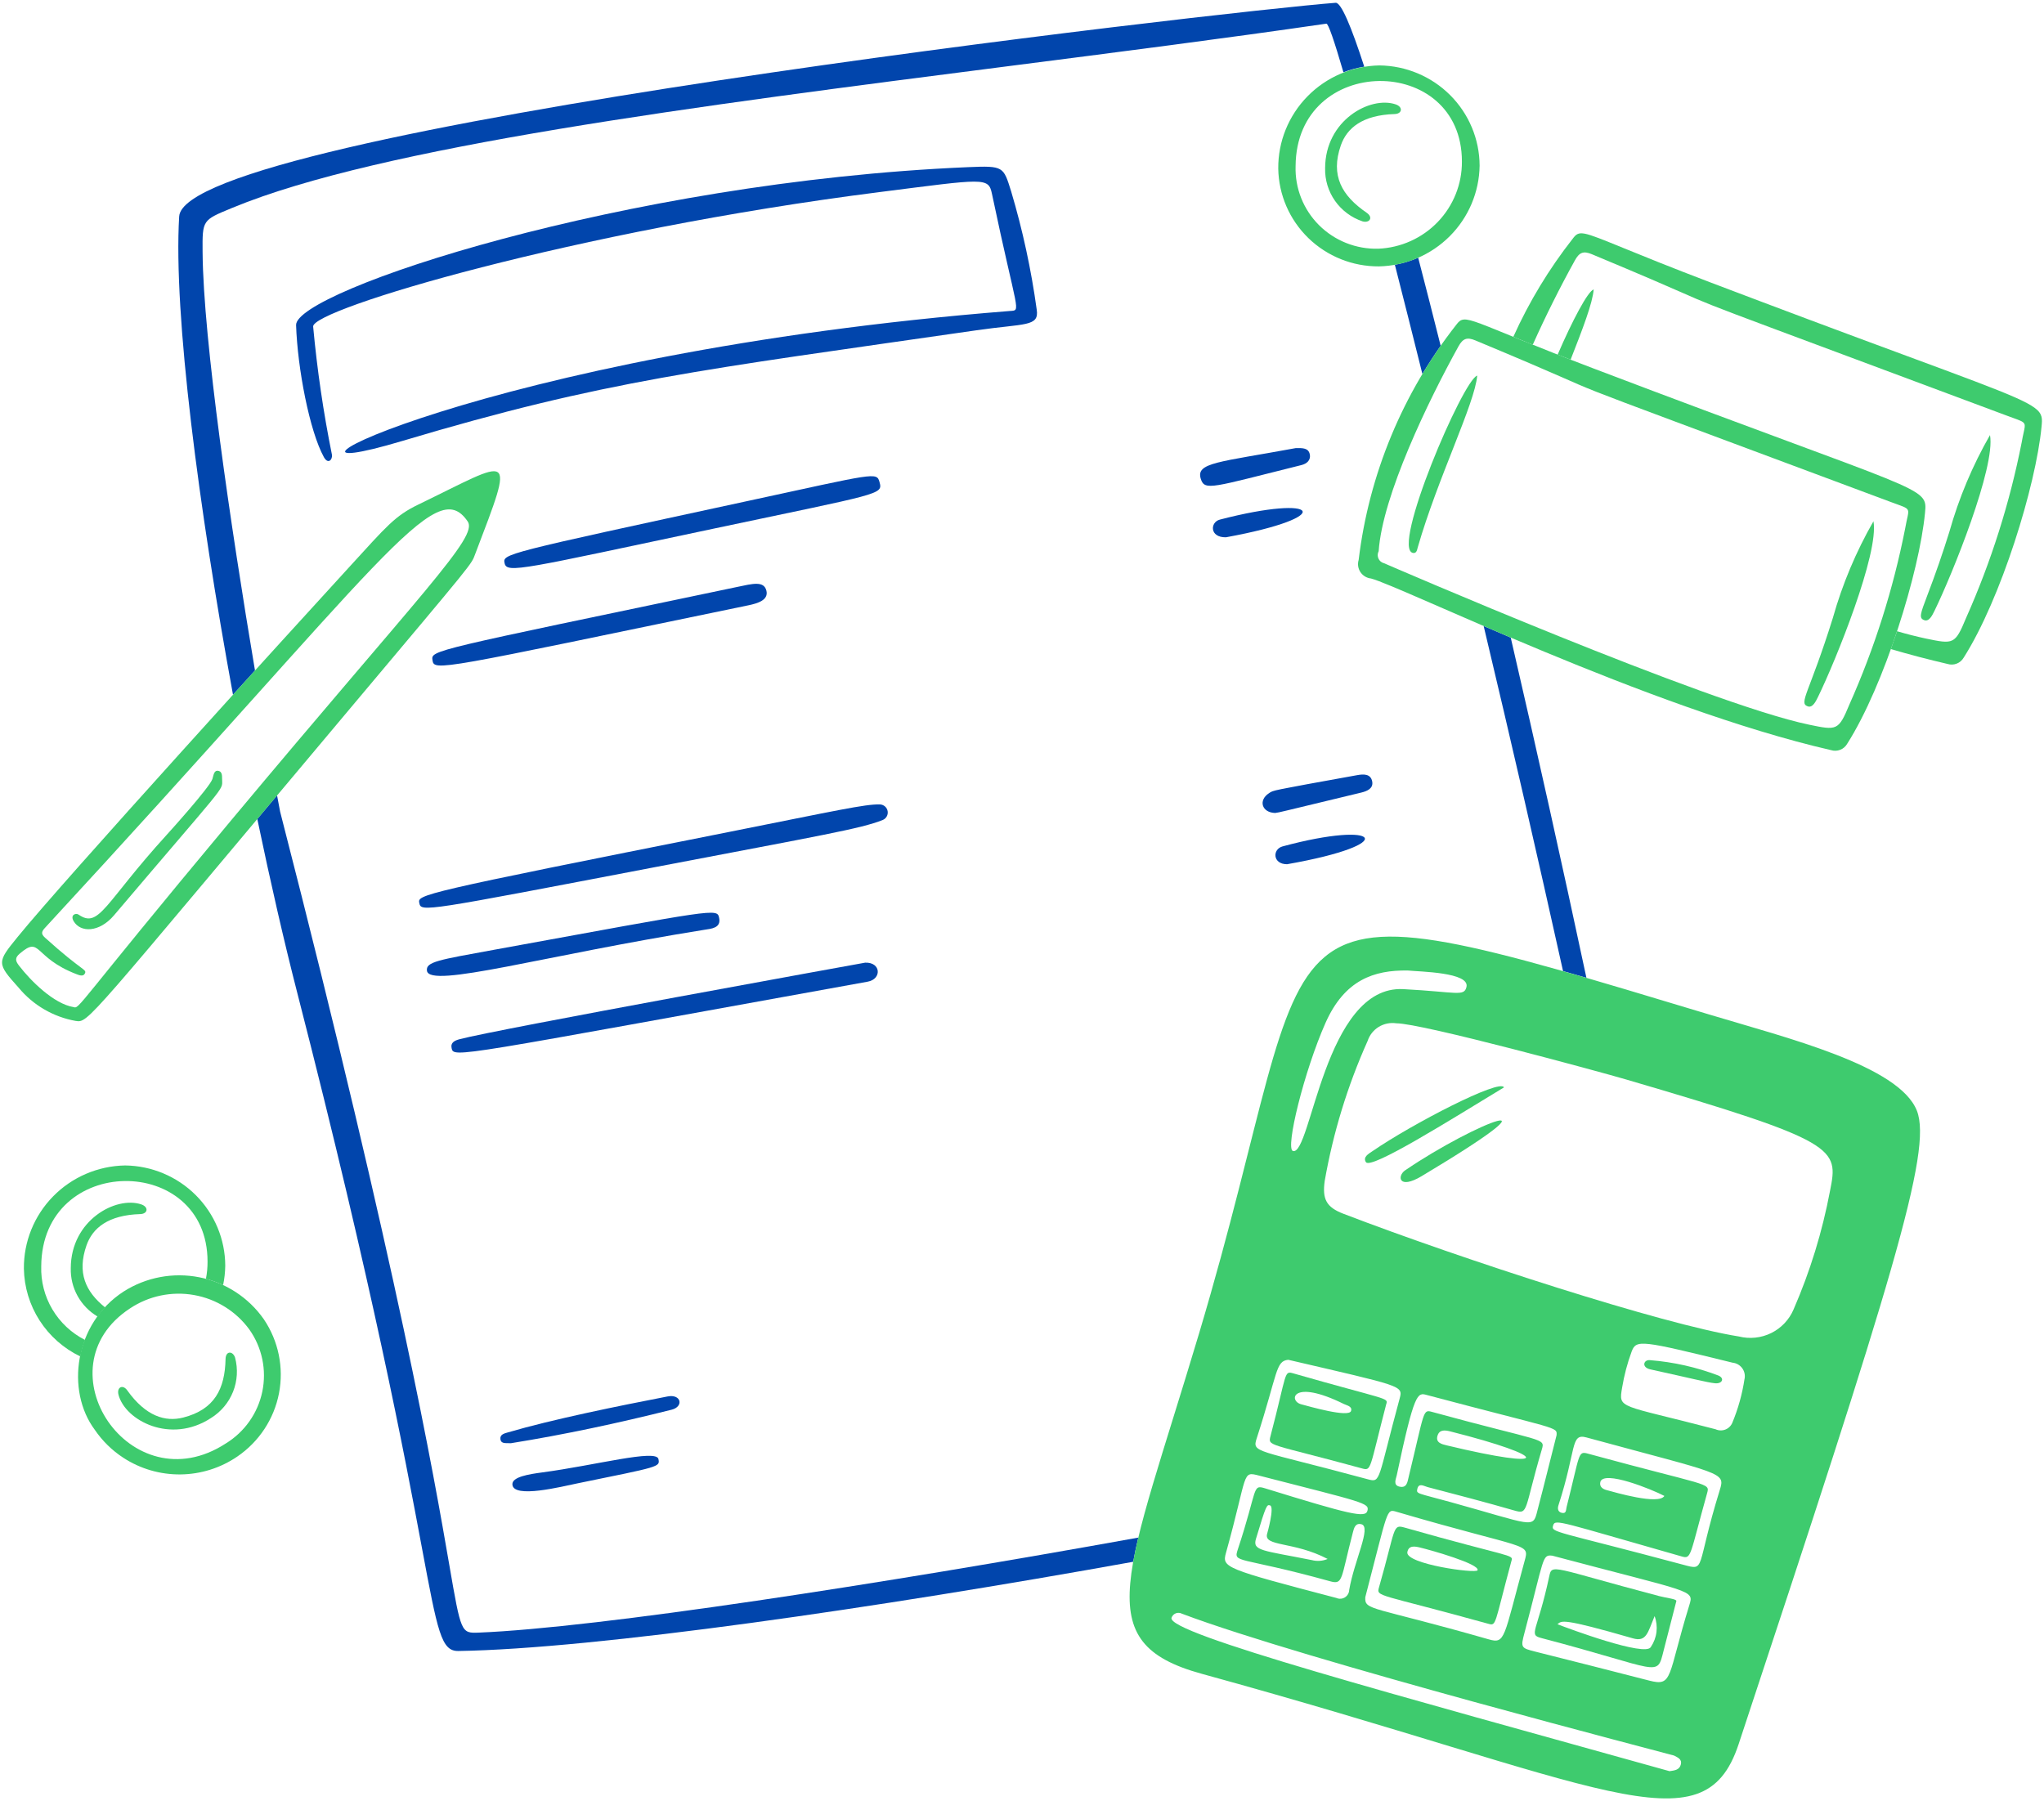 <?xml version="1.0" encoding="UTF-8"?>
<svg xmlns="http://www.w3.org/2000/svg" width="396" height="349" viewBox="0 0 396 349" fill="none">
  <path d="M187.574 32.386C194.471 32.093 194.384 32.262 195.894 37.069C198.129 44.574 199.786 52.237 200.851 59.991C201.364 63.353 198.527 62.642 189.203 63.991C135.524 71.739 117.465 73.626 77.893 85.452C42.999 95.881 93.198 68.381 195.609 60.259C197.945 60.074 197.127 61.129 192.177 37.544C191.497 34.296 190.769 34.633 170.431 37.214C111.415 44.704 60.382 59.929 60.669 63.274C61.436 71.611 62.651 79.9 64.309 88.108C64.446 89.079 63.556 90.045 62.741 88.556C59.98 83.542 57.634 71.369 57.364 62.991C57.152 56.433 120.81 35.223 187.574 32.386Z" fill="#0145AC"></path>
  <path d="M170.469 155.861C170.83 155.874 171.175 156.01 171.448 156.244C171.72 156.479 171.904 156.8 171.967 157.153C172.031 157.505 171.971 157.869 171.798 158.183C171.624 158.497 171.348 158.743 171.014 158.88C166.7 160.586 159.545 161.771 127.218 167.952C82.067 176.585 81.593 176.753 81.235 174.973C80.909 173.341 80.861 173.197 141.17 161.209C162.154 157.03 167.555 155.793 170.469 155.861Z" fill="#0145AC"></path>
  <path d="M87.494 203.077C87.259 201.987 88.118 201.601 89.017 201.359C96.149 199.439 167.57 186.527 167.614 186.522C170.717 186.409 170.846 189.713 168.113 190.204C87.761 204.715 87.919 205.045 87.492 203.077H87.494Z" fill="#0145AC"></path>
  <path d="M97.765 109.143C97.374 107.305 97.299 107.352 144.835 97.075C169.673 91.706 169.841 91.4 170.399 93.42C171.073 95.861 170.711 95.563 138.263 102.427C101.328 110.241 98.194 111.164 97.765 109.143Z" fill="#0145AC"></path>
  <path d="M83.79 127.916C83.501 125.956 83.374 126.177 142.779 113.731C145.836 113.089 148.02 112.492 148.488 114.477C148.904 116.263 146.824 116.899 145.031 117.273C84.761 129.762 84.112 130.113 83.79 127.916Z" fill="#0145AC"></path>
  <path d="M82.715 188.088C82.475 186.351 84.948 185.992 95.698 184.03C139.072 176.121 138.922 175.945 139.324 177.856C139.74 179.834 137.766 179.945 136.483 180.15C105.441 185.108 83.199 191.606 82.715 188.088Z" fill="#0145AC"></path>
  <path d="M98.959 279.635C98.052 279.556 97.087 279.841 96.95 278.844C96.825 277.917 97.743 277.729 98.437 277.526C107.048 274.997 119.967 272.382 129.325 270.573C132.008 270.055 132.491 272.544 130.13 273.136C119.766 275.74 109.318 277.974 98.959 279.635Z" fill="#0145AC"></path>
  <path d="M99.269 287.593C99.223 286.148 102.466 285.636 105.045 285.291C115.391 283.912 127.168 280.725 127.563 282.697C127.873 284.246 127.871 284.143 111.899 287.406C108.897 288.017 99.356 290.441 99.269 287.593Z" fill="#0145AC"></path>
  <path d="M247.045 157.518C244.468 157.447 243.717 155.064 245.872 153.673C246.758 153.103 245.953 153.26 262.896 150.197C264.13 149.974 265.546 149.885 265.844 151.401C266.108 152.75 264.91 153.28 263.724 153.567C247.063 157.567 248.226 157.338 247.045 157.518Z" fill="#0145AC"></path>
  <path d="M251.02 86.826C252.453 86.787 253.48 86.826 253.742 87.975C254.015 89.178 253.143 89.86 252.139 90.11C234.762 94.436 233.389 95.179 232.637 92.772C231.646 89.612 236.093 89.577 251.02 86.826Z" fill="#0145AC"></path>
  <path d="M237.521 104.101C234.315 104.172 234.422 101.173 236.327 100.678C255.81 95.616 259.134 100.159 237.521 104.101Z" fill="#0145AC"></path>
  <path d="M249.356 167.449C246.532 167.449 246.488 164.536 248.483 163.995C267.446 158.863 271.621 163.534 249.356 167.449Z" fill="#0145AC"></path>
  <path fill-rule="evenodd" clip-rule="evenodd" d="M258.77 0.542C238.253 2.091 35.713 25.223 34.712 41.943C33.575 60.97 38.519 98.524 45.141 134.612C46.561 133.046 47.981 131.481 49.401 129.916C44.688 101.915 39.371 65.844 39.251 48.853L39.249 48.758C39.228 45.685 39.218 44.161 39.923 43.114C40.615 42.082 42.003 41.512 44.752 40.376L45.11 40.229C73.8 28.395 134.794 20.579 195.428 12.81C216.438 10.117 237.404 7.431 256.969 4.585C257.335 4.532 258.502 7.929 260.272 14.004C261.576 13.502 262.93 13.138 264.311 12.92C261.74 4.984 259.806 0.464 258.77 0.542ZM53.676 154.116L49.848 158.68C52.403 170.94 55.04 182.44 57.567 192.275C72.418 250.097 78.438 282.253 81.727 299.822C84.805 316.289 85.491 319.94 88.801 319.892C115.393 319.471 169.846 311.564 219.545 302.604C219.807 301.14 220.14 299.581 220.535 297.919C170.628 306.922 115.884 315.393 92.732 316.33C89.335 316.466 89.321 316.382 87.053 303.255C84.1 286.154 77.321 246.93 54.268 157.251L53.676 154.116ZM275.57 72.46C273.713 64.991 271.924 57.893 270.239 51.3C271.793 51.022 273.309 50.563 274.755 49.931C276.161 55.328 277.617 61.04 279.112 67.002C277.867 68.779 276.686 70.6 275.57 72.46ZM292.686 123.538C290.877 122.769 289.125 122.02 287.443 121.295C292.744 143.543 297.87 165.831 302.822 188.158C304.289 188.573 305.797 189.008 307.35 189.461C302.65 167.446 297.762 145.47 292.686 123.538Z" fill="#0145AC"></path>
  <path d="M331.09 196.552C346.219 201.112 367.92 206.464 371.371 215.205C374.422 222.93 366.524 248.256 336.83 337.965C329.956 358.731 310.899 345.763 232.801 324.303C210.687 318.226 218.214 305.481 232.283 258.43C257.576 173.88 239.093 168.821 331.09 196.552ZM270.505 198.27C269.324 198.097 268.118 198.346 267.104 198.971C266.089 199.597 265.33 200.559 264.962 201.688C261.07 210.364 258.276 219.485 256.642 228.842C256.164 232.328 256.938 233.898 260.272 235.176C283.312 244.014 322.168 256.613 336.887 258.95C338.987 259.478 341.208 259.243 343.149 258.287C345.089 257.331 346.622 255.718 347.47 253.738C350.683 246.36 353.055 238.648 354.542 230.746C356.206 222.422 356.237 221.212 314.849 209.101C310.321 207.775 275.454 198.26 270.505 198.27ZM323.452 343.177C324.492 343.033 325.38 342.921 325.642 341.872C325.904 340.823 324.993 340.516 324.332 340.15C324.155 340.051 252.536 321.565 228.976 312.661C228.794 312.565 228.593 312.509 228.388 312.497C228.182 312.486 227.976 312.519 227.784 312.595C227.593 312.67 227.421 312.787 227.28 312.937C227.139 313.087 227.034 313.265 226.971 313.46C226.008 316.465 270.235 328.324 323.452 343.177ZM337.993 267.142C338.061 266.784 338.055 266.416 337.973 266.061C337.891 265.706 337.737 265.372 337.519 265.079C337.301 264.786 337.023 264.542 336.705 264.361C336.386 264.18 336.033 264.068 335.668 264.03C317.832 259.658 316.998 259.487 316.099 261.907C315.275 264.147 314.664 266.459 314.275 268.813C313.543 273.102 313.563 272.001 332.371 276.928C332.662 277.062 332.978 277.137 333.299 277.147C333.62 277.16 333.94 277.108 334.24 276.995C334.541 276.883 334.816 276.711 335.048 276.49C335.281 276.271 335.468 276.008 335.597 275.716C336.744 272.966 337.546 270.086 337.985 267.142H337.993ZM264.507 309.475C264.361 312.107 265.705 311.127 288.414 317.631C291.674 318.563 291.251 317.472 295.359 302.501C296.374 298.809 296.175 300.436 270.553 292.915C268.548 292.325 268.975 292.362 264.507 309.47V309.475ZM300.734 301.421C298.733 301.198 299.222 301.791 295.359 316.341C294.586 319.263 294.625 319.306 297.556 320.041C304.873 321.879 312.184 323.737 319.489 325.617C324.186 326.839 323.003 324.902 327.275 311.04C328.227 307.959 328.117 308.708 300.734 301.421ZM301.566 278.099C301.695 276.389 301.893 277.066 276.398 270.281C274.626 269.81 274.035 269.622 270.595 285.882C270.443 286.594 269.846 287.761 271.142 288.048C272.565 288.364 272.673 287.148 272.91 286.177C276.017 273.36 275.626 273.069 277.419 273.56C299.147 279.518 299.388 278.543 298.706 280.856C295.23 292.645 296.158 293.471 293.404 292.676C287.824 291.065 282.199 289.599 276.583 288.133C275.893 287.951 274.873 287.253 274.595 288.461C274.356 289.494 274.532 289.242 281.08 291.055C297.077 295.484 296.967 296.263 297.83 292.773C297.841 292.762 299.49 286.423 301.562 278.097L301.566 278.099ZM300.907 295.546C300.435 296.992 301.231 296.519 326.075 303.17C330.605 304.382 328.417 304.099 333.199 288.659C334.274 285.184 333.752 285.7 307.346 278.512C304.226 277.663 305.474 280.709 301.938 291.639C301.751 292.215 301.755 292.909 302.535 293.111C303.509 293.363 303.367 292.523 303.509 292C306.138 281.638 305.67 281.114 307.635 281.651C331.006 288.029 331.31 287.245 330.74 289.279C327.333 301.477 327.722 302.115 325.827 301.576C302.161 294.844 301.319 294.27 300.903 295.544L300.907 295.546ZM272.731 188.044C266.162 187.939 260.501 189.874 256.809 198.175C252.688 207.443 248.957 222.567 250.488 223.013C254.024 224.045 256.58 190.836 271.872 191.65C282.272 192.203 283.643 193.139 284.109 191.237C284.803 188.381 275.104 188.28 272.727 188.042L272.731 188.044ZM264.919 292.74C265.349 291.197 264.24 291.133 243.963 285.915C240.497 285.023 241.858 285.31 237.515 300.884C236.722 303.719 237.209 303.924 258.895 309.611C259.294 309.792 259.747 309.818 260.164 309.685C260.582 309.553 260.935 309.27 261.154 308.892C261.299 308.642 261.381 308.361 261.391 308.072C262.35 302.412 265.746 295.839 263.762 295.333C262.585 295.032 262.331 296.046 262.111 296.884C259.714 306.034 260.257 307.089 257.664 306.373C239.776 301.417 238.885 303.003 239.815 300.194C243.684 288.5 242.554 287.598 245.061 288.364C261.514 293.444 264.521 294.156 264.914 292.744L264.919 292.74ZM249.585 263.468C247.105 263.706 247.576 266.012 243.499 278.599C242.525 281.605 243.083 280.686 265.002 286.619C267.571 287.313 266.838 286.898 271.173 270.944C271.841 268.437 271.652 268.614 249.585 263.468ZM281.022 277.355C279.959 277.087 278.884 276.942 278.503 278.163C278.072 279.542 279.362 279.829 280.279 280.048C300.855 284.994 300.459 282.264 281.014 277.355H281.022ZM257.22 302.061C250.629 298.606 244.768 299.717 245.491 297.179C245.523 297.068 246.96 291.982 246.065 291.685C245.441 291.478 245.317 291.528 243.322 298.177C242.621 300.51 244.632 300.378 254.138 302.276C255.158 302.543 256.239 302.467 257.212 302.061H257.22ZM322.46 289.849C320.118 288.61 310.604 284.738 310.042 287.164C309.834 288.081 310.539 288.521 311.251 288.711C312.929 289.165 321.357 291.641 322.451 289.849H322.46Z" fill="#3ECB6E"></path>
  <path d="M291.376 210.689C280.907 217.034 265.584 226.68 264.631 225.173C263.995 224.175 265.154 223.556 265.898 223.046C273.588 217.759 290.638 208.94 291.376 210.689Z" fill="#3ECB6E"></path>
  <path d="M275.423 227.888C270.934 230.573 270.639 227.845 272.245 226.746C286.012 217.371 304.784 210.323 275.423 227.888Z" fill="#3ECB6E"></path>
  <path d="M332.255 268.016C330.701 267.859 327.508 267.025 319.76 265.331C317.913 264.929 318.454 263.394 319.662 263.539C324.211 263.896 328.683 264.904 332.941 266.527C334.187 267.08 333.634 268.158 332.255 268.016Z" fill="#3ECB6E"></path>
  <path d="M292.828 302.423C289.442 314.959 289.951 315.065 288.3 314.606C266.803 308.649 266.624 309.456 267.171 307.536C270.458 296.029 269.757 295.311 272.103 295.972C292.591 301.805 293.275 301.142 292.828 302.423ZM286.262 304.25C286.711 303.03 277.274 300.364 275.104 299.841C274.139 299.61 272.902 299.369 272.656 300.734C272.238 303.057 286.01 304.936 286.262 304.25Z" fill="#3ECB6E"></path>
  <path d="M324.774 310.214L322.31 319.798C320.949 325.177 321.925 323.49 298.579 317.371C296.06 316.713 297.845 316.19 300.133 305.485C300.69 302.871 300.503 303.724 321.401 309.241C322.954 309.652 324.826 309.801 324.774 310.214ZM320.56 313.132C319.231 316.331 318.98 318.197 316.346 317.437C302.425 313.421 302.597 314.032 301.738 314.705C303.818 315.517 318.878 321.123 319.834 319.108C320.423 318.24 320.796 317.246 320.922 316.207C321.048 315.168 320.924 314.114 320.56 313.132Z" fill="#3ECB6E"></path>
  <path d="M268.567 272.059C265.252 284.816 265.73 285.023 263.852 284.509C245.681 279.553 245.61 280.29 246.151 278.225C249.423 265.742 248.697 265.564 250.644 266.122C268.673 271.293 269.023 270.776 268.567 272.059ZM261.749 273.383C262.03 272.476 260.936 272.319 260.339 272.024C250.261 267.055 249.585 271.443 252.104 272.094C253.477 272.449 261.329 274.745 261.749 273.383Z" fill="#3ECB6E"></path>
  <path d="M14.642 197.808C10.322 197.031 6.419 194.758 3.629 191.392C-0.665 186.603 -0.617 186.495 3.421 181.535C12.348 170.552 56.596 121.948 67.93 109.578C74.825 102.049 76.489 99.957 81.034 97.766C99.442 88.86 99.933 86.725 92.058 107.363C91.257 109.463 92.222 108.242 67.849 137.245C16.358 198.512 17.188 198.202 14.642 197.808ZM14.226 195.123C15.457 195.519 14.451 195.284 44.717 159.021C81.857 114.524 92.675 104.083 90.62 101.048C84.31 91.755 74.633 108.434 8.693 179.799C7.963 180.59 7.98 181.011 8.764 181.719C16.086 188.327 16.876 187.757 16.431 188.645C16.109 189.265 15.356 188.957 14.798 188.742C6.38 185.5 7.974 181.238 3.832 184.761C2.878 185.574 2.953 186.14 3.656 187.059C5.981 190.095 10.436 194.495 14.226 195.127V195.123Z" fill="#3ECB6E"></path>
  <path d="M43.041 151.257C43.076 153.212 43.729 151.843 22.091 177.342C19.231 180.714 15.591 180.73 14.276 178.498C13.542 177.259 14.692 176.846 15.216 177.205C19.231 179.993 20.225 175.018 32.218 161.842C32.661 161.356 40.59 152.597 41.15 150.941C41.368 150.3 41.416 149.179 42.302 149.357C43.217 149.545 42.968 150.649 43.041 151.257Z" fill="#3ECB6E"></path>
  <path fill-rule="evenodd" clip-rule="evenodd" d="M24.227 225.814C29.381 225.873 34.305 227.942 37.937 231.573C41.569 235.205 43.618 240.108 43.641 245.225C43.624 246.491 43.485 247.753 43.225 248.992C42.154 248.49 41.039 248.085 39.895 247.782C40.111 246.683 40.217 245.566 40.209 244.447C40.232 223.462 8.127 223.502 7.99 245.331C7.895 248.265 8.642 251.167 10.143 253.697C11.643 256.227 13.837 258.282 16.468 259.623C16.076 260.663 15.774 261.734 15.565 262.825C12.335 261.271 9.603 258.858 7.672 255.854C5.741 252.85 4.688 249.373 4.629 245.81C4.581 240.585 6.614 235.554 10.284 231.809C13.954 228.064 18.965 225.91 24.227 225.814ZM20.352 253.314C19.834 253.878 19.353 254.47 18.904 255.088C17.277 254.122 15.939 252.744 15.027 251.095C14.114 249.446 13.661 247.585 13.712 245.705C13.739 236.412 22.465 231.706 27.363 233.356C28.85 233.856 28.657 235.192 27.182 235.237C20.959 235.425 17.93 237.938 16.757 241.3C14.916 246.582 16.545 250.243 20.352 253.314Z" fill="#3ECB6E"></path>
  <path d="M267.242 12.676C272.397 12.734 277.321 14.802 280.953 18.434C284.586 22.065 286.634 26.969 286.657 32.087C286.586 37.217 284.513 42.12 280.874 45.763C277.234 49.405 272.313 51.504 267.146 51.615C262.038 51.643 257.126 49.669 253.475 46.122C249.824 42.575 247.729 37.742 247.646 32.671C247.601 27.448 249.634 22.417 253.303 18.673C256.972 14.929 261.981 12.774 267.242 12.676ZM283.227 31.308C283.248 10.324 251.143 10.365 251.005 32.192C250.938 34.303 251.306 36.405 252.085 38.37C252.864 40.335 254.039 42.121 255.538 43.62C257.038 45.117 258.83 46.295 260.805 47.081C262.779 47.867 264.895 48.244 267.021 48.19C271.399 48.007 275.534 46.146 278.557 42.997C281.58 39.848 283.254 35.658 283.227 31.308Z" fill="#3ECB6E"></path>
  <path d="M256.726 32.566C256.753 23.273 265.478 18.567 270.377 20.217C271.864 20.716 271.67 22.055 270.196 22.098C263.972 22.288 260.944 24.803 259.771 28.163C257.718 34.05 259.979 37.926 264.763 41.214C266.136 42.16 265.308 43.262 263.989 42.897C261.824 42.172 259.951 40.778 258.643 38.919C257.336 37.059 256.664 34.832 256.726 32.566Z" fill="#3ECB6E"></path>
  <path fill-rule="evenodd" clip-rule="evenodd" d="M395.524 82.673C394.427 94.113 387.657 116.091 380.433 127.432C380.129 127.956 379.655 128.362 379.088 128.582C378.521 128.803 377.895 128.826 377.313 128.646C373.628 127.791 369.967 126.831 366.337 125.768C366.749 124.62 367.148 123.461 367.531 122.303C369.364 122.843 371.216 123.315 373.085 123.717L373.095 123.719C378.459 124.834 378.763 124.896 380.885 119.775C385.751 108.854 389.372 97.426 391.678 85.705C391.809 84.934 391.944 84.327 392.052 83.84C392.252 82.942 392.36 82.452 392.187 82.105C391.979 81.688 391.372 81.469 390.041 80.988C389.687 80.86 389.284 80.716 388.822 80.542C374.403 75.157 363.718 71.175 355.694 68.183C336.027 60.855 332.31 59.469 328.668 57.916C327.754 57.525 326.842 57.127 325.933 56.724C323.04 55.455 318.63 53.517 308.405 49.257C306.789 48.584 305.986 48.877 305.129 50.426C302.176 55.766 299.449 61.226 296.955 66.791C295.697 66.285 294.441 65.775 293.186 65.263C296.238 58.483 300.106 52.095 304.705 46.238C305.963 44.562 306.456 44.764 314.497 48.047C318.245 49.575 323.631 51.777 331.497 54.767C344.188 59.589 356.902 64.35 369.64 69.048C390.883 76.908 394.941 78.409 395.519 80.757C395.655 81.308 395.596 81.911 395.526 82.653L395.524 82.673ZM304.287 69.686L301.776 68.708C304.64 62.069 307.639 56.407 308.759 56.078C308.54 58.756 306.627 63.719 304.287 69.686ZM374.811 118.297C378.224 111.307 386.661 90.429 385.538 84.298C382.151 90.2 379.508 96.493 377.667 103.034C376.38 107.175 374.959 111.274 373.407 115.325C372.032 118.959 371.726 119.765 372.789 120.157C373.736 120.51 374.351 119.242 374.794 118.33L374.811 118.297Z" fill="#3ECB6E"></path>
  <path d="M372.947 99.372C371.851 110.813 365.08 132.79 357.859 144.131C357.555 144.656 357.081 145.061 356.513 145.282C355.946 145.502 355.32 145.524 354.739 145.343C319.41 137.226 271.57 113.646 265.615 112.087C265.203 112.043 264.806 111.909 264.452 111.695C264.098 111.481 263.796 111.193 263.567 110.85C263.339 110.507 263.189 110.118 263.129 109.711C263.069 109.304 263.101 108.889 263.221 108.496C265.229 91.885 271.766 76.133 282.126 62.938C283.973 60.48 284.173 62.058 308.92 71.466C373.359 95.965 373.452 94.103 372.947 99.372ZM267.1 106.806C266.929 107.137 266.876 107.515 266.95 107.878C267.024 108.242 267.22 108.57 267.506 108.81C267.697 108.964 267.921 109.078 268.163 109.136C268.206 109.154 330.79 136.326 350.51 140.416C355.885 141.531 356.184 141.598 358.31 136.474C363.175 125.552 366.794 114.123 369.101 102.402C369.842 98.065 370.694 98.906 366.245 97.239C285.408 67.041 321.995 81.019 285.83 65.955C284.214 65.281 283.411 65.575 282.554 67.123C276.759 77.589 267.817 96.042 267.1 106.813V106.806Z" fill="#3ECB6E"></path>
  <path d="M362.961 100.998C364.086 107.129 355.65 128.006 352.237 134.996C351.789 135.909 351.169 137.214 350.213 136.855C348.42 136.196 350.523 134.352 355.092 119.734C356.932 113.192 359.574 106.899 362.961 100.998Z" fill="#3ECB6E"></path>
  <path d="M286.192 72.775C285.753 78.144 278.532 92.637 274.673 106.057C274.538 106.532 274.453 107.271 273.739 107.133C269.454 106.309 283.442 73.581 286.192 72.775Z" fill="#3ECB6E"></path>
  <path d="M18.363 277.033C12.729 269.467 14.349 256.467 23.94 250.248C28.288 247.472 33.551 246.481 38.62 247.482C43.689 248.484 48.169 251.4 51.115 255.617C53.958 259.829 55.012 264.985 54.05 269.965C53.088 274.944 50.187 279.346 45.975 282.216C42.735 284.432 38.901 285.638 34.966 285.679C31.031 285.72 27.173 284.595 23.886 282.447C21.703 281.022 19.826 279.182 18.363 277.033ZM25.186 253.512C7.552 265.076 25.315 291.632 43.721 279.696C45.533 278.588 47.097 277.124 48.318 275.393C49.539 273.662 50.389 271.701 50.818 269.632C51.248 267.563 51.247 265.428 50.816 263.359C50.385 261.29 49.533 259.331 48.311 257.601C45.742 254.077 41.894 251.682 37.581 250.919C33.267 250.156 28.823 251.086 25.186 253.512Z" fill="#3ECB6E"></path>
  <path d="M40.875 274.753C33.052 279.868 24.281 275.236 22.964 270.27C22.565 268.763 23.796 268.186 24.643 269.378C28.241 274.423 32.021 275.544 35.492 274.66C41.57 273.112 43.577 269.097 43.698 263.328C43.733 261.676 45.118 261.75 45.541 263.041C46.126 265.231 45.989 267.551 45.15 269.659C44.31 271.767 42.812 273.553 40.875 274.753Z" fill="#3ECB6E"></path>
</svg>
